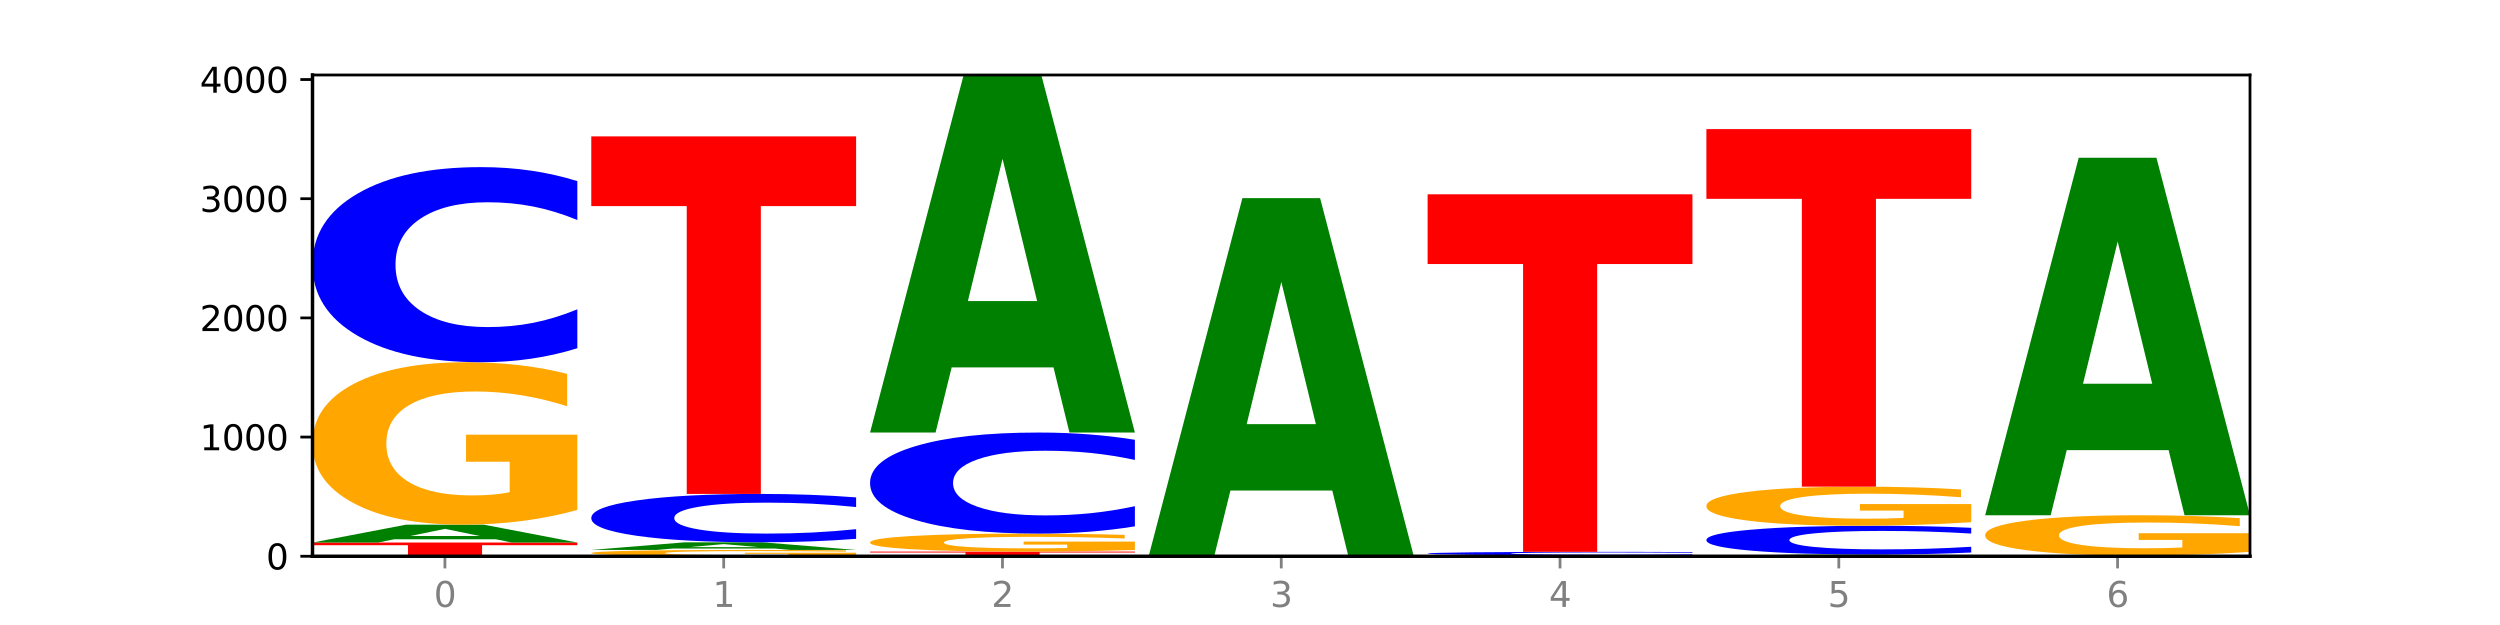 <?xml version="1.0" encoding="utf-8" standalone="no"?>
<!DOCTYPE svg PUBLIC "-//W3C//DTD SVG 1.1//EN"
  "http://www.w3.org/Graphics/SVG/1.1/DTD/svg11.dtd">
<svg xmlns:xlink="http://www.w3.org/1999/xlink" width="720pt" height="180pt" viewBox="0 0 720 180" xmlns="http://www.w3.org/2000/svg" version="1.1">
 <defs>
  <style type="text/css">*{stroke-linejoin: round; stroke-linecap: butt}</style>
 </defs>
 <g id="figure_1">
  <g id="patch_1">
   <path d="M 0 180 
L 720 180 
L 720 0 
L 0 0 
z
" style="fill: #ffffff"/>
  </g>
  <g id="axes_1">
   <g id="patch_2">
    <path d="M 90 160.2 
L 648 160.2 
L 648 21.6 
L 90 21.6 
z
" style="fill: #ffffff"/>
   </g>
   <g id="line2d_1">
    <path d="M 90 160.2 
L 648 160.2 
" clip-path="url(#pe2eec8fa46)" style="fill: none; stroke: #000000; stroke-width: 0.5; stroke-linecap: square"/>
   </g>
   <g id="patch_3">
    <path d="M 90 156.253 
L 166.273 156.253 
L 166.273 157.023 
L 138.833 157.023 
L 138.833 160.2 
L 117.494 160.2 
L 117.494 157.023 
L 90 157.023 
L 90 156.253 
z
" clip-path="url(#pe2eec8fa46)" style="fill: #ff0000"/>
   </g>
   <g id="patch_4">
    <path d="M 142.835 155.315 
L 113.501 155.315 
L 108.87 156.253 
L 90 156.253 
L 116.948 151.104 
L 139.326 151.104 
L 166.273 156.253 
L 147.419 156.253 
L 142.835 155.315 
z
M 118.18 154.359 
L 138.109 154.359 
L 128.16 152.311 
L 118.18 154.359 
z
" clip-path="url(#pe2eec8fa46)" style="fill: #008000"/>
   </g>
   <g id="patch_5">
    <path d="M 166.273 146.871 
Q 158.581 148.988 150.308 150.051 
Q 142.034 151.104 133.214 151.104 
Q 113.282 151.104 101.641 144.803 
Q 90 138.502 90 127.727 
Q 90 116.826 101.846 110.573 
Q 113.709 104.321 134.342 104.321 
Q 142.291 104.321 149.573 105.171 
Q 156.872 106.012 163.333 107.674 
L 163.333 117 
Q 156.667 114.864 150.068 113.811 
Q 143.47 112.748 136.838 112.748 
Q 124.564 112.748 117.914 116.633 
Q 111.265 120.508 111.265 127.727 
Q 111.265 134.878 117.675 138.783 
Q 124.085 142.677 135.88 142.677 
Q 139.094 142.677 141.846 142.455 
Q 144.598 142.223 146.786 141.74 
L 146.786 132.984 
L 134.222 132.984 
L 134.222 125.185 
L 166.273 125.185 
L 166.273 146.871 
z
" clip-path="url(#pe2eec8fa46)" style="fill: #ffa600"/>
   </g>
   <g id="patch_6">
    <path d="M 166.273 100.293 
Q 159.893 102.289 152.994 103.299 
Q 146.095 104.321 138.581 104.321 
Q 116.174 104.321 103.087 96.753 
Q 90 89.185 90 76.244 
Q 90 63.256 103.087 55.7 
Q 116.174 48.132 138.581 48.132 
Q 146.095 48.132 152.994 49.154 
Q 159.893 50.164 166.273 52.16 
L 166.273 63.36 
Q 159.836 60.714 153.59 59.484 
Q 147.344 58.253 140.445 58.253 
Q 128.069 58.253 120.978 63.047 
Q 113.906 67.829 113.906 76.244 
Q 113.906 84.624 120.978 89.418 
Q 128.069 94.2 140.445 94.2 
Q 147.344 94.2 153.59 92.969 
Q 159.836 91.727 166.273 89.081 
L 166.273 100.293 
z
" clip-path="url(#pe2eec8fa46)" style="fill: #0000ff"/>
   </g>
   <g id="patch_7">
    <path d="M 246.561 160.035 
Q 238.869 160.118 230.595 160.159 
Q 222.322 160.2 213.501 160.2 
Q 193.57 160.2 181.929 159.955 
Q 170.288 159.71 170.288 159.291 
Q 170.288 158.867 182.134 158.624 
Q 193.997 158.381 214.63 158.381 
Q 222.578 158.381 229.86 158.414 
Q 237.159 158.447 243.621 158.511 
L 243.621 158.874 
Q 236.954 158.791 230.356 158.75 
Q 223.758 158.709 217.125 158.709 
Q 204.852 158.709 198.202 158.86 
Q 191.553 159.01 191.553 159.291 
Q 191.553 159.569 197.963 159.721 
Q 204.373 159.872 216.168 159.872 
Q 219.382 159.872 222.134 159.864 
Q 224.886 159.855 227.074 159.836 
L 227.074 159.495 
L 214.51 159.495 
L 214.51 159.192 
L 246.561 159.192 
L 246.561 160.035 
z
" clip-path="url(#pe2eec8fa46)" style="fill: #ffa600"/>
   </g>
   <g id="patch_8">
    <path d="M 223.122 157.981 
L 193.789 157.981 
L 189.157 158.381 
L 170.288 158.381 
L 197.235 156.184 
L 219.614 156.184 
L 246.561 158.381 
L 227.707 158.381 
L 223.122 157.981 
z
M 198.467 157.573 
L 218.397 157.573 
L 208.448 156.699 
L 198.467 157.573 
z
" clip-path="url(#pe2eec8fa46)" style="fill: #008000"/>
   </g>
   <g id="patch_9">
    <path d="M 246.561 155.185 
Q 240.181 155.68 233.282 155.931 
Q 226.383 156.184 218.869 156.184 
Q 196.462 156.184 183.375 154.307 
Q 170.288 152.43 170.288 149.221 
Q 170.288 145.999 183.375 144.125 
Q 196.462 142.249 218.869 142.249 
Q 226.383 142.249 233.282 142.502 
Q 240.181 142.752 246.561 143.247 
L 246.561 146.025 
Q 240.123 145.369 233.878 145.064 
Q 227.632 144.759 220.733 144.759 
Q 208.357 144.759 201.266 145.948 
Q 194.194 147.134 194.194 149.221 
Q 194.194 151.299 201.266 152.488 
Q 208.357 153.674 220.733 153.674 
Q 227.632 153.674 233.878 153.369 
Q 240.123 153.061 246.561 152.404 
L 246.561 155.185 
z
" clip-path="url(#pe2eec8fa46)" style="fill: #0000ff"/>
   </g>
   <g id="patch_10">
    <path d="M 170.288 39.277 
L 246.561 39.277 
L 246.561 59.359 
L 219.12 59.359 
L 219.12 142.249 
L 197.782 142.249 
L 197.782 59.359 
L 170.288 59.359 
L 170.288 39.277 
z
" clip-path="url(#pe2eec8fa46)" style="fill: #ff0000"/>
   </g>
   <g id="patch_11">
    <path d="M 250.576 158.861 
L 326.849 158.861 
L 326.849 159.122 
L 299.408 159.122 
L 299.408 160.2 
L 278.069 160.2 
L 278.069 159.122 
L 250.576 159.122 
L 250.576 158.861 
z
" clip-path="url(#pe2eec8fa46)" style="fill: #ff0000"/>
   </g>
   <g id="patch_12">
    <path d="M 326.849 158.392 
Q 319.157 158.627 310.883 158.745 
Q 302.61 158.861 293.789 158.861 
Q 273.858 158.861 262.217 158.163 
Q 250.576 157.465 250.576 156.272 
Q 250.576 155.064 262.422 154.371 
Q 274.285 153.678 294.917 153.678 
Q 302.866 153.678 310.148 153.773 
Q 317.447 153.866 323.909 154.05 
L 323.909 155.083 
Q 317.242 154.847 310.644 154.73 
Q 304.046 154.612 297.413 154.612 
Q 285.14 154.612 278.49 155.042 
Q 271.84 155.472 271.84 156.272 
Q 271.84 157.064 278.251 157.496 
Q 284.661 157.928 296.456 157.928 
Q 299.669 157.928 302.422 157.903 
Q 305.174 157.877 307.362 157.824 
L 307.362 156.854 
L 294.798 156.854 
L 294.798 155.99 
L 326.849 155.99 
L 326.849 158.392 
z
" clip-path="url(#pe2eec8fa46)" style="fill: #ffa600"/>
   </g>
   <g id="patch_13">
    <path d="M 326.849 151.592 
Q 320.469 152.626 313.57 153.149 
Q 306.671 153.678 299.157 153.678 
Q 276.749 153.678 263.663 149.758 
Q 250.576 145.838 250.576 139.134 
Q 250.576 132.406 263.663 128.492 
Q 276.749 124.572 299.157 124.572 
Q 306.671 124.572 313.57 125.101 
Q 320.469 125.624 326.849 126.658 
L 326.849 132.46 
Q 320.411 131.089 314.166 130.452 
Q 307.92 129.815 301.021 129.815 
Q 288.645 129.815 281.554 132.298 
Q 274.482 134.775 274.482 139.134 
Q 274.482 143.475 281.554 145.958 
Q 288.645 148.436 301.021 148.436 
Q 307.92 148.436 314.166 147.798 
Q 320.411 147.155 326.849 145.784 
L 326.849 151.592 
z
" clip-path="url(#pe2eec8fa46)" style="fill: #0000ff"/>
   </g>
   <g id="patch_14">
    <path d="M 303.41 105.814 
L 274.077 105.814 
L 269.445 124.572 
L 250.576 124.572 
L 277.523 21.6 
L 299.901 21.6 
L 326.849 124.572 
L 307.995 124.572 
L 303.41 105.814 
z
M 278.755 86.702 
L 298.685 86.702 
L 288.736 45.743 
L 278.755 86.702 
z
" clip-path="url(#pe2eec8fa46)" style="fill: #008000"/>
   </g>
   <g id="patch_15">
    <path d="M 407.137 160.194 
Q 399.444 160.197 391.171 160.198 
Q 382.897 160.2 374.077 160.2 
Q 354.145 160.2 342.504 160.191 
Q 330.863 160.182 330.863 160.166 
Q 330.863 160.15 342.709 160.141 
Q 354.573 160.131 375.205 160.131 
Q 383.154 160.131 390.436 160.133 
Q 397.735 160.134 404.197 160.136 
L 404.197 160.15 
Q 397.53 160.147 390.932 160.145 
Q 384.333 160.144 377.701 160.144 
Q 365.427 160.144 358.778 160.149 
Q 352.128 160.155 352.128 160.166 
Q 352.128 160.176 358.538 160.182 
Q 364.949 160.188 376.744 160.188 
Q 379.957 160.188 382.709 160.187 
Q 385.462 160.187 387.65 160.186 
L 387.65 160.173 
L 375.085 160.173 
L 375.085 160.162 
L 407.137 160.162 
L 407.137 160.194 
z
" clip-path="url(#pe2eec8fa46)" style="fill: #ffa600"/>
   </g>
   <g id="patch_16">
    <path d="M 330.863 160.028 
L 407.137 160.028 
L 407.137 160.048 
L 379.696 160.048 
L 379.696 160.131 
L 358.357 160.131 
L 358.357 160.048 
L 330.863 160.048 
L 330.863 160.028 
z
" clip-path="url(#pe2eec8fa46)" style="fill: #ff0000"/>
   </g>
   <g id="patch_17">
    <path d="M 383.698 141.27 
L 354.364 141.27 
L 349.733 160.028 
L 330.863 160.028 
L 357.811 57.057 
L 380.189 57.057 
L 407.137 160.028 
L 388.283 160.028 
L 383.698 141.27 
z
M 359.043 122.159 
L 378.973 122.159 
L 369.023 81.2 
L 359.043 122.159 
z
" clip-path="url(#pe2eec8fa46)" style="fill: #008000"/>
   </g>
   <g id="patch_18">
    <path d="M 463.986 160.15 
L 434.652 160.15 
L 430.021 160.2 
L 411.151 160.2 
L 438.099 159.925 
L 460.477 159.925 
L 487.424 160.2 
L 468.571 160.2 
L 463.986 160.15 
z
M 439.331 160.099 
L 459.261 160.099 
L 449.311 159.99 
L 439.331 160.099 
z
" clip-path="url(#pe2eec8fa46)" style="fill: #008000"/>
   </g>
   <g id="patch_19">
    <path d="M 487.424 159.854 
Q 481.044 159.889 474.145 159.907 
Q 467.246 159.925 459.732 159.925 
Q 437.325 159.925 424.238 159.791 
Q 411.151 159.657 411.151 159.428 
Q 411.151 159.198 424.238 159.064 
Q 437.325 158.93 459.732 158.93 
Q 467.246 158.93 474.145 158.948 
Q 481.044 158.966 487.424 159.001 
L 487.424 159.2 
Q 480.987 159.153 474.741 159.131 
Q 468.495 159.109 461.596 159.109 
Q 449.221 159.109 442.129 159.194 
Q 435.057 159.279 435.057 159.428 
Q 435.057 159.576 442.129 159.661 
Q 449.221 159.746 461.596 159.746 
Q 468.495 159.746 474.741 159.724 
Q 480.987 159.702 487.424 159.655 
L 487.424 159.854 
z
" clip-path="url(#pe2eec8fa46)" style="fill: #0000ff"/>
   </g>
   <g id="patch_20">
    <path d="M 411.151 55.958 
L 487.424 55.958 
L 487.424 76.041 
L 459.984 76.041 
L 459.984 158.93 
L 438.645 158.93 
L 438.645 76.041 
L 411.151 76.041 
L 411.151 55.958 
z
" clip-path="url(#pe2eec8fa46)" style="fill: #ff0000"/>
   </g>
   <g id="patch_21">
    <path d="M 544.273 160.112 
L 514.94 160.112 
L 510.308 160.2 
L 491.439 160.2 
L 518.386 159.719 
L 540.765 159.719 
L 567.712 160.2 
L 548.858 160.2 
L 544.273 160.112 
z
M 519.618 160.023 
L 539.548 160.023 
L 529.599 159.832 
L 519.618 160.023 
z
" clip-path="url(#pe2eec8fa46)" style="fill: #008000"/>
   </g>
   <g id="patch_22">
    <path d="M 567.712 159.124 
Q 561.332 159.419 554.433 159.568 
Q 547.534 159.719 540.02 159.719 
Q 517.613 159.719 504.526 158.601 
Q 491.439 157.482 491.439 155.569 
Q 491.439 153.649 504.526 152.532 
Q 517.613 151.413 540.02 151.413 
Q 547.534 151.413 554.433 151.564 
Q 561.332 151.713 567.712 152.008 
L 567.712 153.664 
Q 561.274 153.273 555.029 153.091 
Q 548.783 152.909 541.884 152.909 
Q 529.508 152.909 522.417 153.618 
Q 515.345 154.325 515.345 155.569 
Q 515.345 156.808 522.417 157.516 
Q 529.508 158.223 541.884 158.223 
Q 548.783 158.223 555.029 158.041 
Q 561.274 157.858 567.712 157.467 
L 567.712 159.124 
z
" clip-path="url(#pe2eec8fa46)" style="fill: #0000ff"/>
   </g>
   <g id="patch_23">
    <path d="M 567.712 150.394 
Q 560.02 150.904 551.746 151.16 
Q 543.473 151.413 534.652 151.413 
Q 514.721 151.413 503.08 149.897 
Q 491.439 148.38 491.439 145.787 
Q 491.439 143.164 503.285 141.659 
Q 515.148 140.155 535.781 140.155 
Q 543.729 140.155 551.011 140.359 
Q 558.311 140.562 564.772 140.962 
L 564.772 143.206 
Q 558.105 142.692 551.507 142.439 
Q 544.909 142.183 538.276 142.183 
Q 526.003 142.183 519.353 143.118 
Q 512.704 144.05 512.704 145.787 
Q 512.704 147.508 519.114 148.448 
Q 525.524 149.385 537.319 149.385 
Q 540.533 149.385 543.285 149.332 
Q 546.037 149.276 548.225 149.16 
L 548.225 147.053 
L 535.661 147.053 
L 535.661 145.176 
L 567.712 145.176 
L 567.712 150.394 
z
" clip-path="url(#pe2eec8fa46)" style="fill: #ffa600"/>
   </g>
   <g id="patch_24">
    <path d="M 491.439 37.183 
L 567.712 37.183 
L 567.712 57.265 
L 540.272 57.265 
L 540.272 140.155 
L 518.933 140.155 
L 518.933 57.265 
L 491.439 57.265 
L 491.439 37.183 
z
" clip-path="url(#pe2eec8fa46)" style="fill: #ff0000"/>
   </g>
   <g id="patch_25">
    <path d="M 571.727 159.994 
L 648 159.994 
L 648 160.034 
L 620.559 160.034 
L 620.559 160.2 
L 599.221 160.2 
L 599.221 160.034 
L 571.727 160.034 
L 571.727 159.994 
z
" clip-path="url(#pe2eec8fa46)" style="fill: #ff0000"/>
   </g>
   <g id="patch_26">
    <path d="M 648 158.944 
Q 640.308 159.469 632.034 159.733 
Q 623.761 159.994 614.94 159.994 
Q 595.009 159.994 583.368 158.432 
Q 571.727 156.869 571.727 154.197 
Q 571.727 151.494 583.573 149.943 
Q 595.436 148.393 616.068 148.393 
Q 624.017 148.393 631.299 148.603 
Q 638.598 148.812 645.06 149.224 
L 645.06 151.537 
Q 638.393 151.007 631.795 150.746 
Q 625.197 150.482 618.564 150.482 
Q 606.291 150.482 599.641 151.446 
Q 592.992 152.407 592.992 154.197 
Q 592.992 155.97 599.402 156.939 
Q 605.812 157.904 617.607 157.904 
Q 620.821 157.904 623.573 157.849 
Q 626.325 157.792 628.513 157.672 
L 628.513 155.501 
L 615.949 155.501 
L 615.949 153.567 
L 648 153.567 
L 648 158.944 
z
" clip-path="url(#pe2eec8fa46)" style="fill: #ffa600"/>
   </g>
   <g id="patch_27">
    <path d="M 624.561 129.634 
L 595.228 129.634 
L 590.596 148.393 
L 571.727 148.393 
L 598.674 45.421 
L 621.052 45.421 
L 648 148.393 
L 629.146 148.393 
L 624.561 129.634 
z
M 599.906 110.523 
L 619.836 110.523 
L 609.887 69.564 
L 599.906 110.523 
z
" clip-path="url(#pe2eec8fa46)" style="fill: #008000"/>
   </g>
   <g id="matplotlib.axis_1">
    <g id="xtick_1">
     <g id="line2d_2">
      <defs>
       <path id="m1b7f04e233" d="M 0 0 
L 0 3.5 
" style="stroke: #808080; stroke-width: 0.8"/>
      </defs>
      <g>
       <use xlink:href="#m1b7f04e233" x="128.137" y="160.2" style="fill: #808080; stroke: #808080; stroke-width: 0.8"/>
      </g>
     </g>
     <g id="text_1">
      <!-- 0 -->
      <g style="fill: #808080" transform="translate(124.955 174.798) scale(0.1 -0.1)">
       <defs>
        <path id="DejaVuSans-30" d="M 2034 4250 
Q 1547 4250 1301 3770 
Q 1056 3291 1056 2328 
Q 1056 1369 1301 889 
Q 1547 409 2034 409 
Q 2525 409 2770 889 
Q 3016 1369 3016 2328 
Q 3016 3291 2770 3770 
Q 2525 4250 2034 4250 
z
M 2034 4750 
Q 2819 4750 3233 4129 
Q 3647 3509 3647 2328 
Q 3647 1150 3233 529 
Q 2819 -91 2034 -91 
Q 1250 -91 836 529 
Q 422 1150 422 2328 
Q 422 3509 836 4129 
Q 1250 4750 2034 4750 
z
" transform="scale(0.016)"/>
       </defs>
       <use xlink:href="#DejaVuSans-30"/>
      </g>
     </g>
    </g>
    <g id="xtick_2">
     <g id="line2d_3">
      <g>
       <use xlink:href="#m1b7f04e233" x="208.424" y="160.2" style="fill: #808080; stroke: #808080; stroke-width: 0.8"/>
      </g>
     </g>
     <g id="text_2">
      <!-- 1 -->
      <g style="fill: #808080" transform="translate(205.243 174.798) scale(0.1 -0.1)">
       <defs>
        <path id="DejaVuSans-31" d="M 794 531 
L 1825 531 
L 1825 4091 
L 703 3866 
L 703 4441 
L 1819 4666 
L 2450 4666 
L 2450 531 
L 3481 531 
L 3481 0 
L 794 0 
L 794 531 
z
" transform="scale(0.016)"/>
       </defs>
       <use xlink:href="#DejaVuSans-31"/>
      </g>
     </g>
    </g>
    <g id="xtick_3">
     <g id="line2d_4">
      <g>
       <use xlink:href="#m1b7f04e233" x="288.712" y="160.2" style="fill: #808080; stroke: #808080; stroke-width: 0.8"/>
      </g>
     </g>
     <g id="text_3">
      <!-- 2 -->
      <g style="fill: #808080" transform="translate(285.531 174.798) scale(0.1 -0.1)">
       <defs>
        <path id="DejaVuSans-32" d="M 1228 531 
L 3431 531 
L 3431 0 
L 469 0 
L 469 531 
Q 828 903 1448 1529 
Q 2069 2156 2228 2338 
Q 2531 2678 2651 2914 
Q 2772 3150 2772 3378 
Q 2772 3750 2511 3984 
Q 2250 4219 1831 4219 
Q 1534 4219 1204 4116 
Q 875 4013 500 3803 
L 500 4441 
Q 881 4594 1212 4672 
Q 1544 4750 1819 4750 
Q 2544 4750 2975 4387 
Q 3406 4025 3406 3419 
Q 3406 3131 3298 2873 
Q 3191 2616 2906 2266 
Q 2828 2175 2409 1742 
Q 1991 1309 1228 531 
z
" transform="scale(0.016)"/>
       </defs>
       <use xlink:href="#DejaVuSans-32"/>
      </g>
     </g>
    </g>
    <g id="xtick_4">
     <g id="line2d_5">
      <g>
       <use xlink:href="#m1b7f04e233" x="369" y="160.2" style="fill: #808080; stroke: #808080; stroke-width: 0.8"/>
      </g>
     </g>
     <g id="text_4">
      <!-- 3 -->
      <g style="fill: #808080" transform="translate(365.819 174.798) scale(0.1 -0.1)">
       <defs>
        <path id="DejaVuSans-33" d="M 2597 2516 
Q 3050 2419 3304 2112 
Q 3559 1806 3559 1356 
Q 3559 666 3084 287 
Q 2609 -91 1734 -91 
Q 1441 -91 1130 -33 
Q 819 25 488 141 
L 488 750 
Q 750 597 1062 519 
Q 1375 441 1716 441 
Q 2309 441 2620 675 
Q 2931 909 2931 1356 
Q 2931 1769 2642 2001 
Q 2353 2234 1838 2234 
L 1294 2234 
L 1294 2753 
L 1863 2753 
Q 2328 2753 2575 2939 
Q 2822 3125 2822 3475 
Q 2822 3834 2567 4026 
Q 2313 4219 1838 4219 
Q 1578 4219 1281 4162 
Q 984 4106 628 3988 
L 628 4550 
Q 988 4650 1302 4700 
Q 1616 4750 1894 4750 
Q 2613 4750 3031 4423 
Q 3450 4097 3450 3541 
Q 3450 3153 3228 2886 
Q 3006 2619 2597 2516 
z
" transform="scale(0.016)"/>
       </defs>
       <use xlink:href="#DejaVuSans-33"/>
      </g>
     </g>
    </g>
    <g id="xtick_5">
     <g id="line2d_6">
      <g>
       <use xlink:href="#m1b7f04e233" x="449.288" y="160.2" style="fill: #808080; stroke: #808080; stroke-width: 0.8"/>
      </g>
     </g>
     <g id="text_5">
      <!-- 4 -->
      <g style="fill: #808080" transform="translate(446.107 174.798) scale(0.1 -0.1)">
       <defs>
        <path id="DejaVuSans-34" d="M 2419 4116 
L 825 1625 
L 2419 1625 
L 2419 4116 
z
M 2253 4666 
L 3047 4666 
L 3047 1625 
L 3713 1625 
L 3713 1100 
L 3047 1100 
L 3047 0 
L 2419 0 
L 2419 1100 
L 313 1100 
L 313 1709 
L 2253 4666 
z
" transform="scale(0.016)"/>
       </defs>
       <use xlink:href="#DejaVuSans-34"/>
      </g>
     </g>
    </g>
    <g id="xtick_6">
     <g id="line2d_7">
      <g>
       <use xlink:href="#m1b7f04e233" x="529.576" y="160.2" style="fill: #808080; stroke: #808080; stroke-width: 0.8"/>
      </g>
     </g>
     <g id="text_6">
      <!-- 5 -->
      <g style="fill: #808080" transform="translate(526.394 174.798) scale(0.1 -0.1)">
       <defs>
        <path id="DejaVuSans-35" d="M 691 4666 
L 3169 4666 
L 3169 4134 
L 1269 4134 
L 1269 2991 
Q 1406 3038 1543 3061 
Q 1681 3084 1819 3084 
Q 2600 3084 3056 2656 
Q 3513 2228 3513 1497 
Q 3513 744 3044 326 
Q 2575 -91 1722 -91 
Q 1428 -91 1123 -41 
Q 819 9 494 109 
L 494 744 
Q 775 591 1075 516 
Q 1375 441 1709 441 
Q 2250 441 2565 725 
Q 2881 1009 2881 1497 
Q 2881 1984 2565 2268 
Q 2250 2553 1709 2553 
Q 1456 2553 1204 2497 
Q 953 2441 691 2322 
L 691 4666 
z
" transform="scale(0.016)"/>
       </defs>
       <use xlink:href="#DejaVuSans-35"/>
      </g>
     </g>
    </g>
    <g id="xtick_7">
     <g id="line2d_8">
      <g>
       <use xlink:href="#m1b7f04e233" x="609.863" y="160.2" style="fill: #808080; stroke: #808080; stroke-width: 0.8"/>
      </g>
     </g>
     <g id="text_7">
      <!-- 6 -->
      <g style="fill: #808080" transform="translate(606.682 174.798) scale(0.1 -0.1)">
       <defs>
        <path id="DejaVuSans-36" d="M 2113 2584 
Q 1688 2584 1439 2293 
Q 1191 2003 1191 1497 
Q 1191 994 1439 701 
Q 1688 409 2113 409 
Q 2538 409 2786 701 
Q 3034 994 3034 1497 
Q 3034 2003 2786 2293 
Q 2538 2584 2113 2584 
z
M 3366 4563 
L 3366 3988 
Q 3128 4100 2886 4159 
Q 2644 4219 2406 4219 
Q 1781 4219 1451 3797 
Q 1122 3375 1075 2522 
Q 1259 2794 1537 2939 
Q 1816 3084 2150 3084 
Q 2853 3084 3261 2657 
Q 3669 2231 3669 1497 
Q 3669 778 3244 343 
Q 2819 -91 2113 -91 
Q 1303 -91 875 529 
Q 447 1150 447 2328 
Q 447 3434 972 4092 
Q 1497 4750 2381 4750 
Q 2619 4750 2861 4703 
Q 3103 4656 3366 4563 
z
" transform="scale(0.016)"/>
       </defs>
       <use xlink:href="#DejaVuSans-36"/>
      </g>
     </g>
    </g>
   </g>
   <g id="matplotlib.axis_2">
    <g id="ytick_1">
     <g id="line2d_9">
      <defs>
       <path id="mc741cde851" d="M 0 0 
L -3.5 0 
" style="stroke: #000000; stroke-width: 0.8"/>
      </defs>
      <g>
       <use xlink:href="#mc741cde851" x="90" y="160.2" style="stroke: #000000; stroke-width: 0.8"/>
      </g>
     </g>
     <g id="text_8">
      <!-- 0 -->
      <g transform="translate(76.638 163.999) scale(0.1 -0.1)">
       <use xlink:href="#DejaVuSans-30"/>
      </g>
     </g>
    </g>
    <g id="ytick_2">
     <g id="line2d_10">
      <g>
       <use xlink:href="#mc741cde851" x="90" y="125.876" style="stroke: #000000; stroke-width: 0.8"/>
      </g>
     </g>
     <g id="text_9">
      <!-- 1000 -->
      <g transform="translate(57.55 129.675) scale(0.1 -0.1)">
       <use xlink:href="#DejaVuSans-31"/>
       <use xlink:href="#DejaVuSans-30" x="63.623"/>
       <use xlink:href="#DejaVuSans-30" x="127.246"/>
       <use xlink:href="#DejaVuSans-30" x="190.869"/>
      </g>
     </g>
    </g>
    <g id="ytick_3">
     <g id="line2d_11">
      <g>
       <use xlink:href="#mc741cde851" x="90" y="91.552" style="stroke: #000000; stroke-width: 0.8"/>
      </g>
     </g>
     <g id="text_10">
      <!-- 2000 -->
      <g transform="translate(57.55 95.351) scale(0.1 -0.1)">
       <use xlink:href="#DejaVuSans-32"/>
       <use xlink:href="#DejaVuSans-30" x="63.623"/>
       <use xlink:href="#DejaVuSans-30" x="127.246"/>
       <use xlink:href="#DejaVuSans-30" x="190.869"/>
      </g>
     </g>
    </g>
    <g id="ytick_4">
     <g id="line2d_12">
      <g>
       <use xlink:href="#mc741cde851" x="90" y="57.228" style="stroke: #000000; stroke-width: 0.8"/>
      </g>
     </g>
     <g id="text_11">
      <!-- 3000 -->
      <g transform="translate(57.55 61.027) scale(0.1 -0.1)">
       <use xlink:href="#DejaVuSans-33"/>
       <use xlink:href="#DejaVuSans-30" x="63.623"/>
       <use xlink:href="#DejaVuSans-30" x="127.246"/>
       <use xlink:href="#DejaVuSans-30" x="190.869"/>
      </g>
     </g>
    </g>
    <g id="ytick_5">
     <g id="line2d_13">
      <g>
       <use xlink:href="#mc741cde851" x="90" y="22.904" style="stroke: #000000; stroke-width: 0.8"/>
      </g>
     </g>
     <g id="text_12">
      <!-- 4000 -->
      <g transform="translate(57.55 26.704) scale(0.1 -0.1)">
       <use xlink:href="#DejaVuSans-34"/>
       <use xlink:href="#DejaVuSans-30" x="63.623"/>
       <use xlink:href="#DejaVuSans-30" x="127.246"/>
       <use xlink:href="#DejaVuSans-30" x="190.869"/>
      </g>
     </g>
    </g>
   </g>
   <g id="patch_28">
    <path d="M 90 160.2 
L 90 21.6 
" style="fill: none; stroke: #000000; stroke-linejoin: miter; stroke-linecap: square"/>
   </g>
   <g id="patch_29">
    <path d="M 648 160.2 
L 648 21.6 
" style="fill: none; stroke: #000000; stroke-width: 0.8; stroke-linejoin: miter; stroke-linecap: square"/>
   </g>
   <g id="patch_30">
    <path d="M 90 160.2 
L 648 160.2 
" style="fill: none; stroke: #000000; stroke-linejoin: miter; stroke-linecap: square"/>
   </g>
   <g id="patch_31">
    <path d="M 90 21.6 
L 648 21.6 
" style="fill: none; stroke: #000000; stroke-width: 0.8; stroke-linejoin: miter; stroke-linecap: square"/>
   </g>
  </g>
 </g>
 <defs>
  <clipPath id="pe2eec8fa46">
   <rect x="90" y="21.6" width="558" height="138.6"/>
  </clipPath>
 </defs>
</svg>
